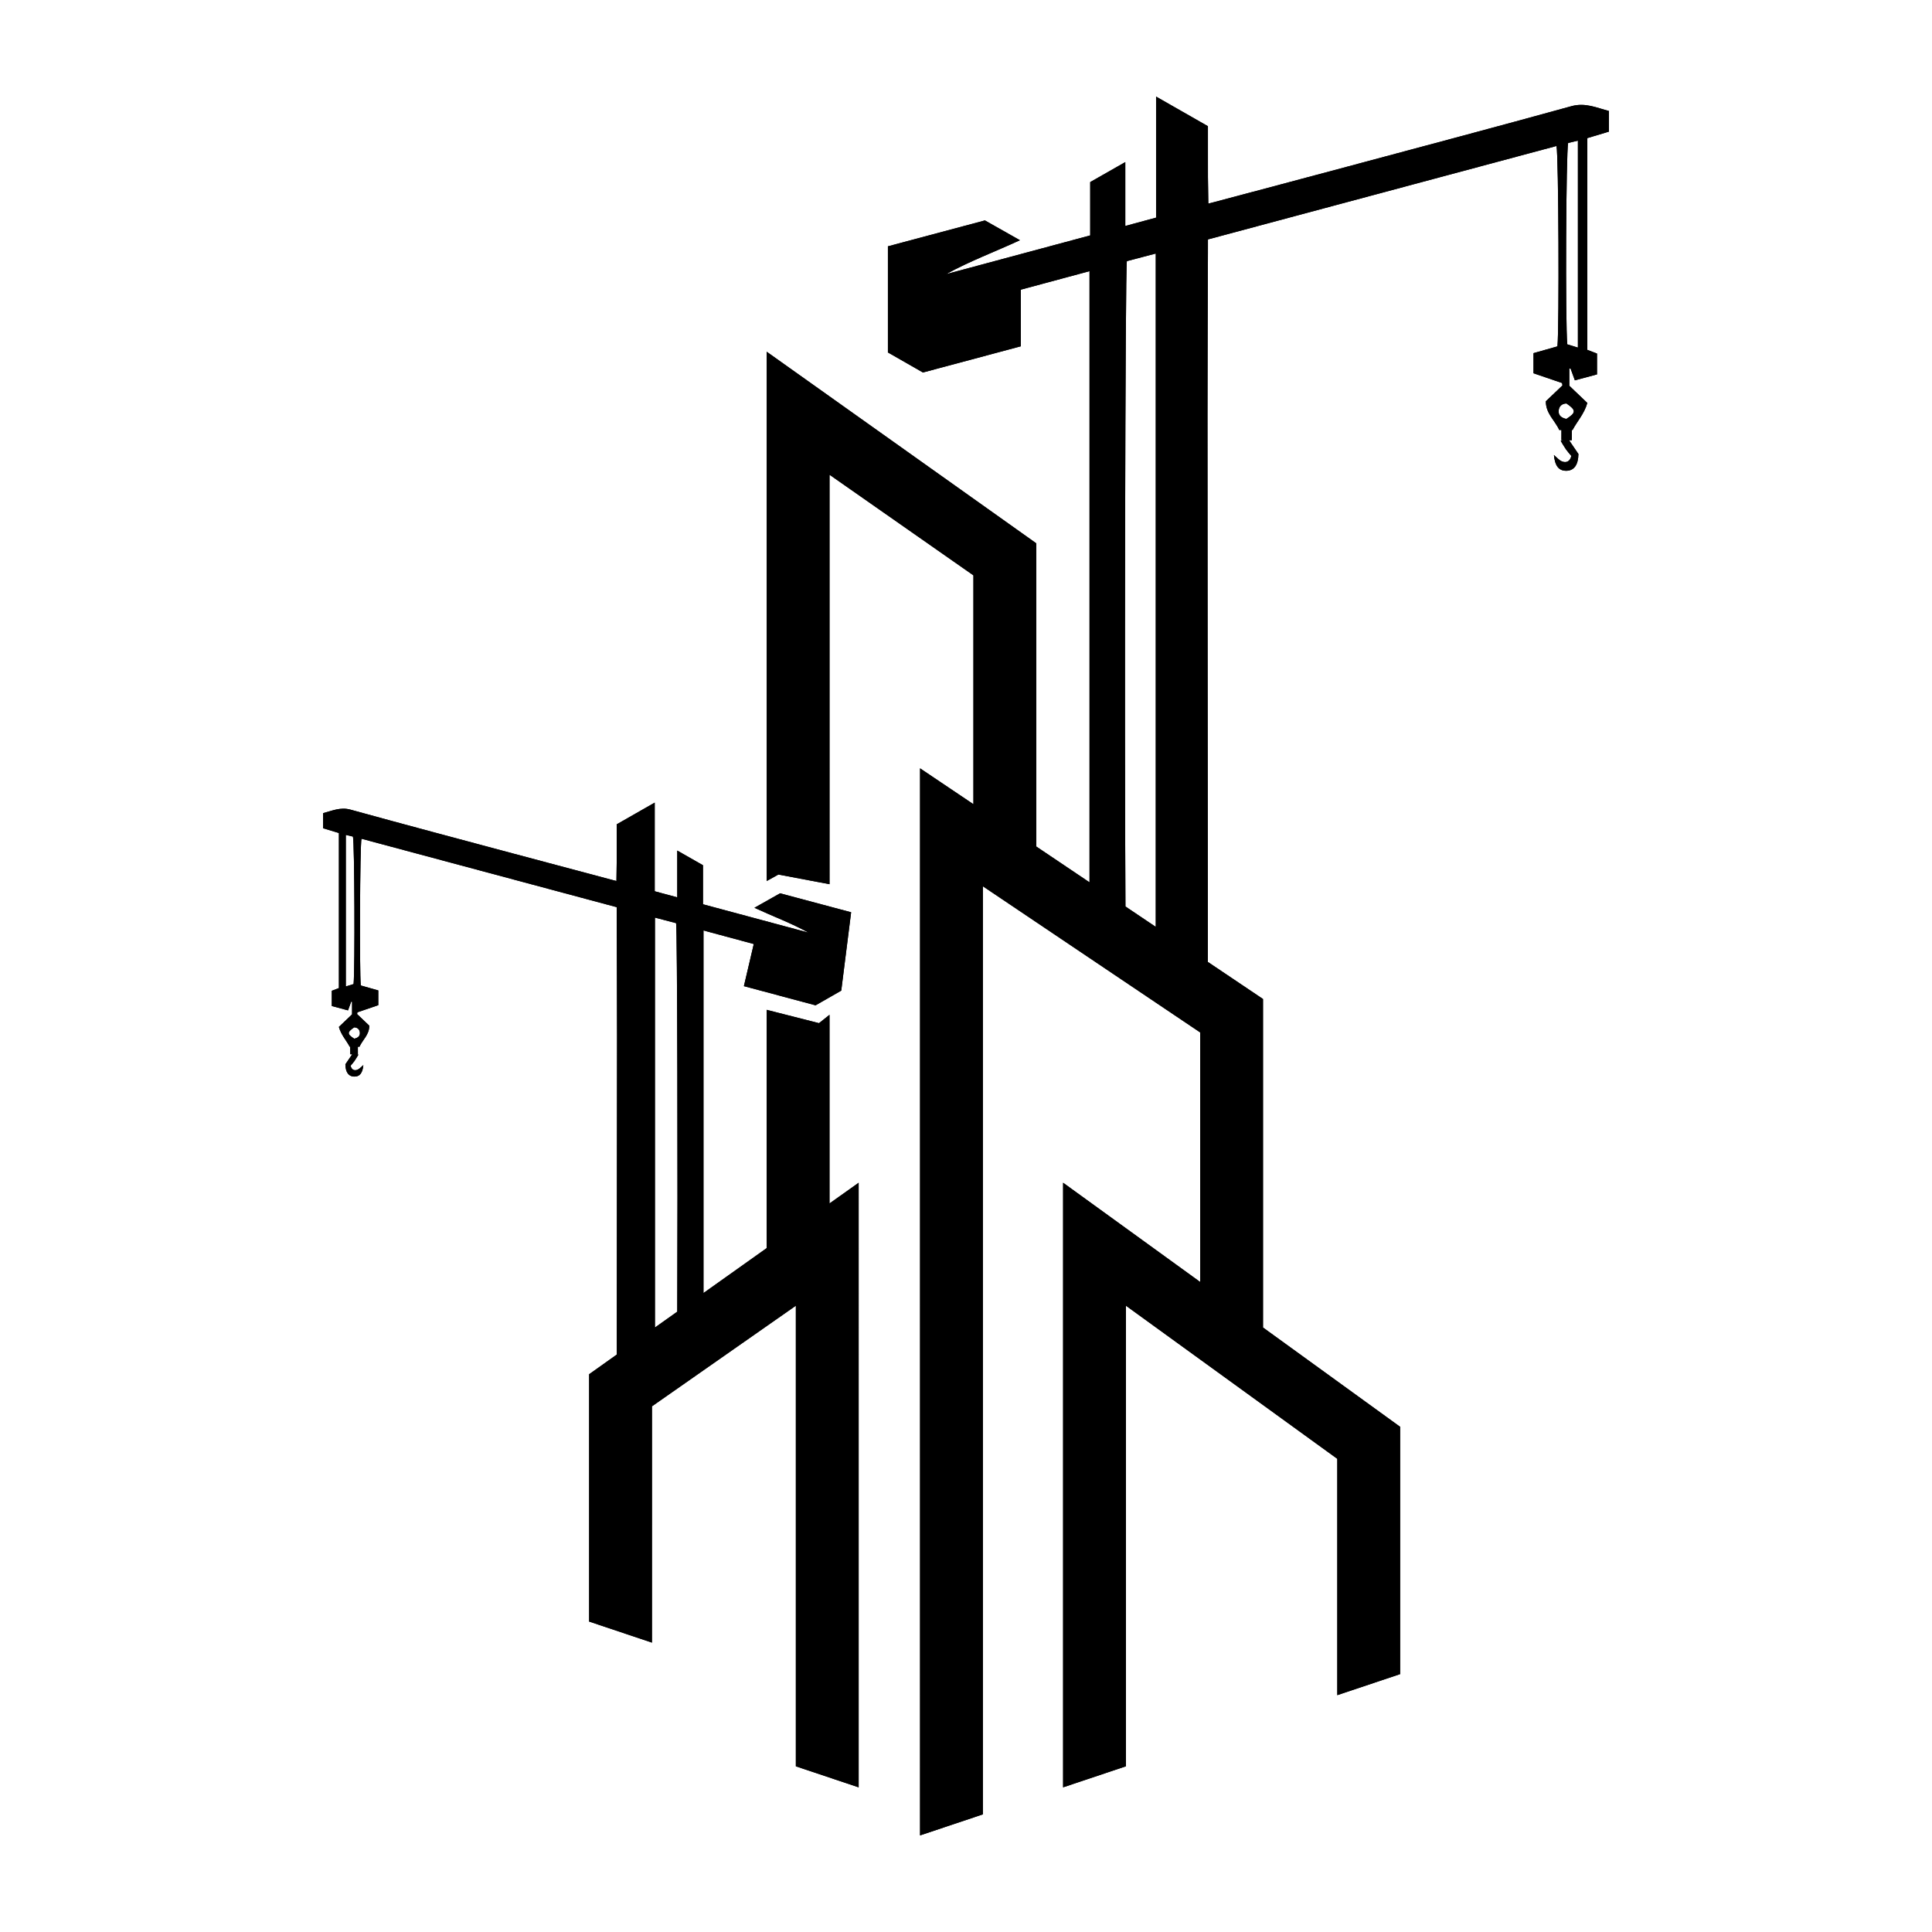 <svg xmlns="http://www.w3.org/2000/svg" xmlns:xlink="http://www.w3.org/1999/xlink" id="Layer_1" x="0px" y="0px" width="100px" height="100px" viewBox="0 0 100 100" xml:space="preserve"><g>	<g>		<defs>			<path id="SVGID_1_" d="M18.333,53.175c0.184,0.009,0.289,0.117,0.295,0.293c0.006,0.161-0.103,0.255-0.292,0.295    C17.96,53.524,17.96,53.429,18.333,53.175 M33.899,47.494c0.399,0.104,0.752,0.197,1.096,0.288    c0.063,0.26,0.088,13.476,0.06,20.11l-1.156,0.821V47.494z M17.899,43.214c0.141,0.033,0.259,0.061,0.369,0.087    c0.082,0.322,0.109,6.852,0.033,7.634c-0.112,0.035-0.239,0.074-0.402,0.124V43.214z M31.921,42.667v0.986    c0,0.316,0.002,0.631,0,0.947c-0.002,0.323-0.008,0.646-0.014,1c-0.11-0.028-0.163-0.041-0.216-0.055    c-1.699-0.453-3.399-0.903-5.097-1.358c-2.817-0.755-5.637-1.503-8.448-2.279c-0.534-0.147-0.963,0.063-1.422,0.18v0.782    c0.28,0.084,0.549,0.166,0.818,0.247v8.025c-0.132,0.051-0.249,0.095-0.368,0.141v0.788c0.291,0.078,0.562,0.151,0.839,0.226    c0.06-0.164,0.112-0.308,0.165-0.452c0.015,0.002,0.03,0.005,0.045,0.007v0.651c-0.229,0.218-0.453,0.433-0.682,0.651    c0.114,0.412,0.386,0.695,0.56,1.025h0.025c0.001,0.13,0.003,0.259,0.004,0.388h0.102c-0.132,0.194-0.245,0.361-0.355,0.522    c0.008,0.409,0.163,0.626,0.447,0.635c0.291,0.01,0.444-0.176,0.483-0.596c-0.108,0.088-0.196,0.199-0.31,0.243    c-0.163,0.062-0.301-0.001-0.35-0.209c0.066-0.08,0.139-0.158,0.2-0.245c0.065-0.092,0.12-0.192,0.205-0.329    c-0.047-0.009-0.086-0.015-0.121-0.021h0.093c0-0.129,0-0.258-0.001-0.388h0.083c0.161-0.36,0.512-0.622,0.508-1.09    c-0.21-0.2-0.424-0.402-0.63-0.599c0.009-0.042,0.008-0.09,0.021-0.095c0.358-0.125,0.718-0.246,1.076-0.367v-0.763    c-0.325-0.092-0.624-0.176-0.907-0.257c-0.071-0.723-0.045-7.237,0.036-7.595c4.398,1.179,8.794,2.357,13.211,3.542    c0,0.196,0,0.352,0,0.508c0.006,2.051,0.018,4.103,0.018,6.154c-0.001,2.917-0.008,11.609-0.014,16.496l-1.431,1.017v12.802    l3.251,1.09V72.791l7.448-5.208v23.841l3.251,1.089V61.219l-1.509,1.072v-9.765l-0.543,0.433l-2.708-0.69v12.333l-3.272,2.326    V48.16c0.885,0.239,1.731,0.467,2.603,0.702l-0.511,2.18c1.258,0.337,2.486,0.666,3.71,0.993c0.466-0.267,0.91-0.521,1.329-0.76    l0.511-4.056c-1.238-0.331-2.463-0.658-3.676-0.982c-0.444,0.25-0.863,0.488-1.329,0.75c0.966,0.446,1.912,0.796,2.799,1.286    c-1.815-0.488-3.63-0.976-5.462-1.468v-2.021c-0.438-0.249-0.856-0.487-1.331-0.758v2.421c-0.413-0.111-0.777-0.21-1.167-0.315    v-4.588C33.206,41.934,32.576,42.294,31.921,42.667"></path>		</defs>		<use xlink:href="#SVGID_1_"></use>		<clipPath id="SVGID_2_">			<use xlink:href="#SVGID_1_"></use>		</clipPath>		<rect x="16.724" y="41.544" clip-path="url(#SVGID_2_)" width="27.721" height="50.968"></rect>	</g>	<g>		<defs>			<path id="SVGID_3_" d="M80.675,21.281c0.009-0.24,0.152-0.387,0.403-0.398c0.509,0.346,0.509,0.476-0.005,0.801    C80.814,21.629,80.666,21.501,80.675,21.281 M58.253,46.92c-0.051-8.65-0.017-33.026,0.074-33.404    c0.469-0.123,0.951-0.25,1.495-0.393v34.852L58.253,46.92z M81.122,17.823c-0.104-1.068-0.066-9.984,0.045-10.424    c0.15-0.036,0.313-0.074,0.505-0.119v10.712C81.448,17.923,81.275,17.87,81.122,17.823 M59.839,11.265    c-0.533,0.145-1.029,0.279-1.594,0.431V8.39c-0.648,0.369-1.219,0.695-1.816,1.035v2.76c-2.502,0.672-4.98,1.339-7.459,2.005    c1.21-0.669,2.503-1.147,3.822-1.756c-0.635-0.359-1.208-0.683-1.813-1.025c-1.657,0.443-3.331,0.89-5.021,1.341v5.492    c0.571,0.327,1.177,0.673,1.814,1.038c1.672-0.447,3.347-0.896,5.066-1.356v-2.931c1.19-0.321,2.347-0.633,3.555-0.958v31.634    l-2.758-1.855V28.121l-13.95-9.915v27.395l0.604-0.335l2.647,0.5V24.572l7.448,5.208v11.846l-2.762-1.857V95l3.251-1.089V45.873    l11.25,7.567v12.917l-7.097-5.139v31.294l3.252-1.089V67.583l10.94,7.925v12.233l3.252-1.089V73.851l-7.097-5.139V51.709    l-2.853-1.918c-0.009-6.79-0.02-23.979-0.021-28.301c-0.001-2.801,0.016-5.603,0.023-8.404c0.001-0.213,0.001-0.427,0.001-0.694    c6.031-1.617,12.035-3.227,18.041-4.836c0.11,0.489,0.145,9.385,0.049,10.372c-0.388,0.11-0.796,0.225-1.239,0.351v1.041    c0.488,0.166,0.979,0.331,1.469,0.502c0.019,0.007,0.018,0.072,0.029,0.13c-0.281,0.268-0.572,0.544-0.859,0.817    c-0.006,0.638,0.474,0.995,0.694,1.488h0.112c-0.001,0.177-0.001,0.353-0.001,0.53h0.127c-0.048,0.008-0.101,0.017-0.165,0.029    c0.115,0.187,0.189,0.323,0.279,0.449c0.083,0.118,0.184,0.226,0.273,0.334c-0.067,0.285-0.255,0.37-0.478,0.286    c-0.155-0.059-0.276-0.211-0.423-0.332c0.052,0.573,0.262,0.826,0.658,0.814c0.389-0.013,0.6-0.309,0.61-0.868    c-0.149-0.22-0.304-0.447-0.484-0.712h0.14c0.002-0.177,0.004-0.353,0.006-0.53h0.034c0.236-0.452,0.608-0.838,0.764-1.401    c-0.313-0.299-0.619-0.591-0.932-0.889v-0.889c0.021-0.003,0.041-0.007,0.062-0.01c0.071,0.197,0.144,0.394,0.226,0.618    c0.378-0.102,0.749-0.202,1.146-0.308V18.3c-0.162-0.062-0.321-0.123-0.503-0.192V7.149c0.369-0.111,0.736-0.222,1.118-0.336    V5.744c-0.627-0.161-1.213-0.448-1.942-0.247c-3.84,1.06-7.689,2.081-11.536,3.112c-2.319,0.622-4.641,1.237-6.961,1.854    c-0.072,0.02-0.145,0.037-0.294,0.075c-0.008-0.484-0.017-0.925-0.02-1.366c-0.003-0.431-0.001-0.862-0.001-1.293    c0-0.448,0-0.896,0-1.347C61.63,6.023,60.77,5.532,59.839,5V11.265z"></path>		</defs>		<use xlink:href="#SVGID_3_"></use>		<clipPath id="SVGID_4_">			<use xlink:href="#SVGID_3_"></use>		</clipPath>		<rect x="39.684" y="5" clip-path="url(#SVGID_4_)" width="43.592" height="90"></rect>	</g></g></svg>